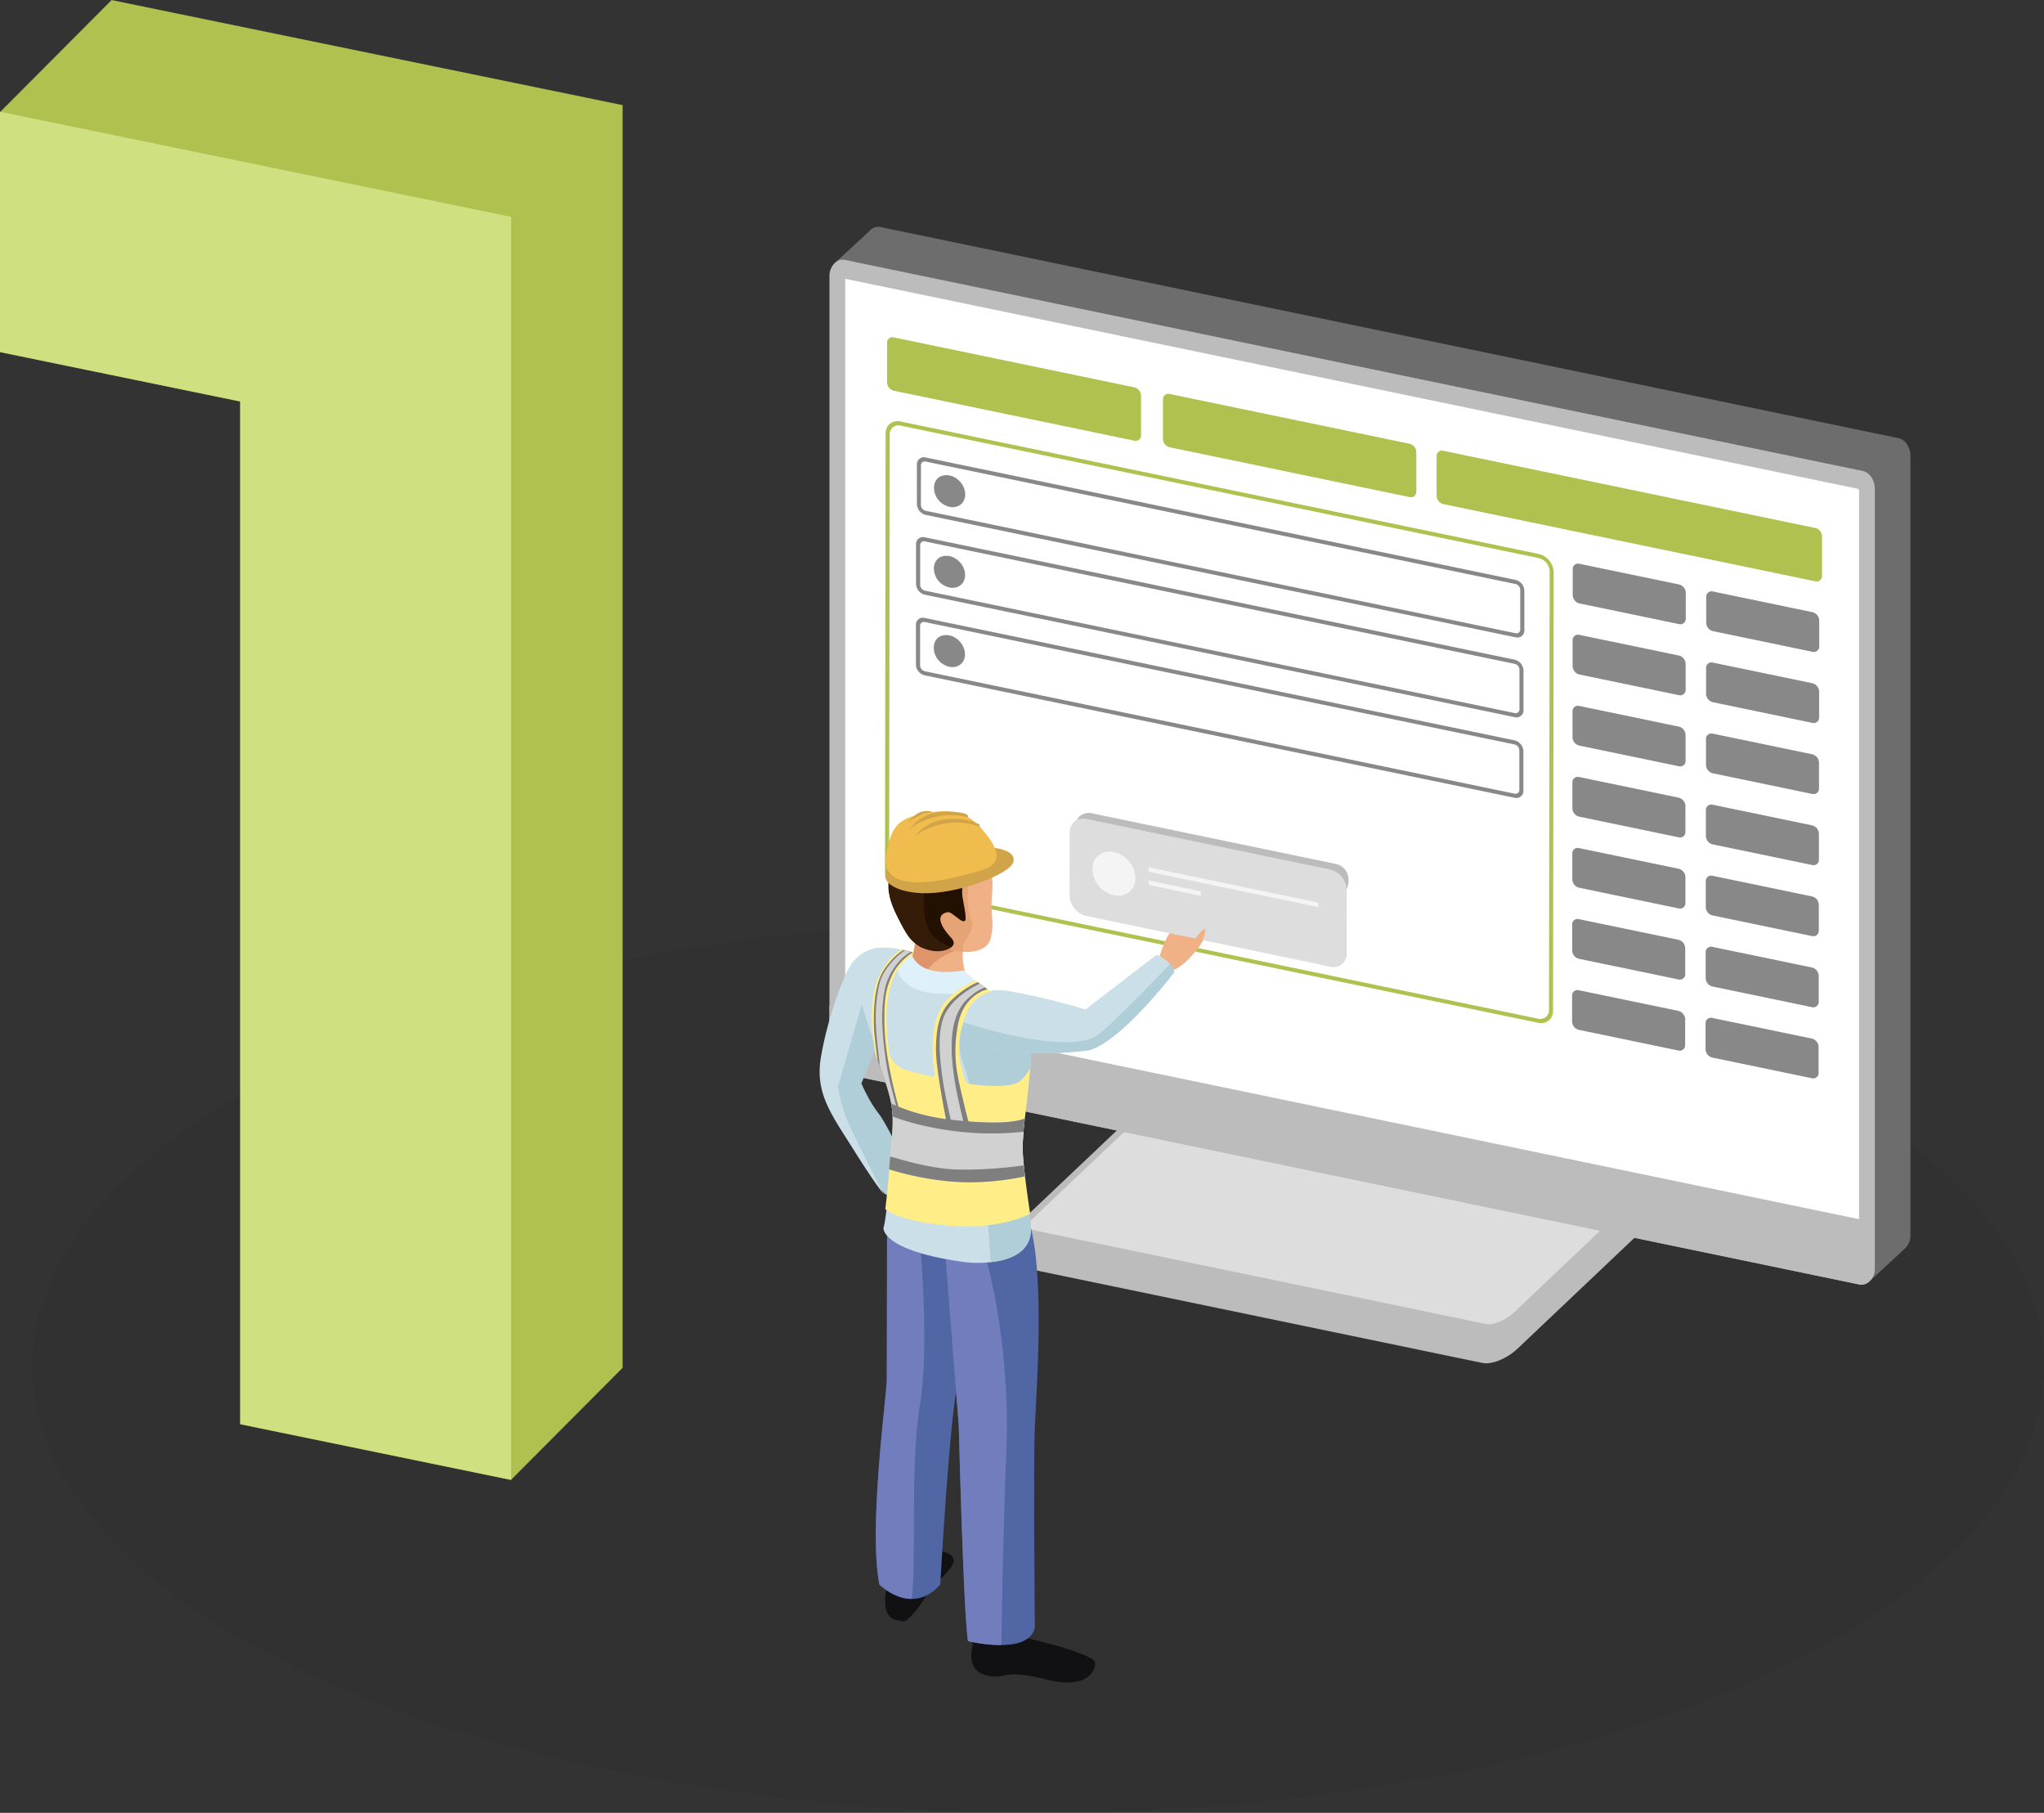 <svg xmlns="http://www.w3.org/2000/svg" width="1466.08" height="1300" viewBox="0 0 1466.08 1300">
  <rect x="0" y="0" width="1466.08" height="1300" fill="#333333" stroke="none"/>
  <defs>
    <style>
      .cls-1 {
        opacity: 0.04;
      }

      .cls-2 {
        fill: #b0c14f;
      }

      .cls-3 {
        fill: #cee080;
      }

      .cls-4 {
        fill: #150035;
      }

      .cls-5 {
        fill: #bcbcbc;
      }

      .cls-6 {
        fill: #ddd;
      }

      .cls-7 {
        fill: #6d6d6d;
      }

      .cls-8 {
        fill: #fff;
      }

      .cls-9 {
        fill: #888;
      }

      .cls-10 {
        fill: #afced8;
      }

      .cls-11 {
        fill: #111114;
      }

      .cls-12 {
        fill: #5066a5;
      }

      .cls-13 {
        fill: #717dbc;
      }

      .cls-14 {
        fill: #cadfe8;
      }

      .cls-15 {
        fill: #efb185;
      }

      .cls-16 {
        fill: #dd9569;
      }

      .cls-17 {
        fill: #e6a376;
      }

      .cls-18 {
        fill: #221101;
      }

      .cls-19 {
        fill: #341c09;
      }

      .cls-20 {
        fill: #def0f9;
      }

      .cls-21 {
        fill: #f4f4f4;
      }

      .cls-22 {
        fill: #fe8;
      }

      .cls-23 {
        fill: #d1d1d1;
      }

      .cls-24 {
        fill: #7f7f7f;
      }

      .cls-25 {
        fill: #d1a44a;
      }

      .cls-26 {
        fill: #efbc4d;
      }
    </style>
  </defs>
  <g id="Calque_2" data-name="Calque 2">
    <g id="Calque_1-2" data-name="Calque 1">
      <ellipse class="cls-1" cx="744.62" cy="980.02" rx="721.46" ry="319.98"/>
      <polygon class="cls-2" points="446.57 75.36 79.95 0 79.95 0.32 79.68 0.27 79.68 0.59 79.42 0.53 79.42 0.85 79.15 0.8 79.15 1.12 78.89 1.07 78.89 1.39 78.62 1.33 78.62 1.65 78.35 1.6 78.35 1.92 78.09 1.87 78.09 2.19 77.82 2.13 77.82 2.45 77.56 2.4 77.56 2.72 77.29 2.67 77.29 2.99 77.03 2.93 77.03 3.25 76.76 3.2 76.76 3.52 76.49 3.47 76.49 3.79 76.23 3.73 76.23 4.05 75.96 4 75.96 4.32 75.7 4.27 75.7 4.59 75.43 4.53 75.43 4.85 75.17 4.8 75.17 5.12 74.9 5.07 74.9 5.39 74.64 5.33 74.64 5.65 74.37 5.6 74.37 5.92 74.1 5.87 74.1 6.19 73.84 6.13 73.84 6.45 73.57 6.4 73.57 6.72 73.31 6.67 73.31 6.99 73.04 6.93 73.04 7.25 72.78 7.2 72.78 7.52 72.51 7.47 72.51 7.79 72.24 7.73 72.24 8.05 71.98 8 71.98 8.32 71.71 8.27 71.71 8.59 71.45 8.53 71.45 8.85 71.18 8.8 71.18 9.12 70.92 9.06 70.92 9.39 70.65 9.33 70.65 9.65 70.39 9.6 70.39 9.92 70.12 9.87 70.12 10.19 69.85 10.13 69.85 10.45 69.59 10.4 69.59 10.72 69.32 10.66 69.32 10.99 69.06 10.93 69.06 11.25 68.79 11.2 68.79 11.52 68.53 11.46 68.53 11.79 68.26 11.73 68.26 12.05 68 12 68 12.32 67.73 12.27 67.73 12.59 67.46 12.53 67.46 12.85 67.2 12.8 67.2 13.12 66.93 13.06 66.93 13.39 66.67 13.33 66.67 13.65 66.4 13.6 66.4 13.92 66.14 13.87 66.14 14.19 65.87 14.13 65.87 14.45 65.6 14.4 65.6 14.72 65.34 14.66 65.34 14.99 65.07 14.93 65.07 15.25 64.81 15.2 64.81 15.52 64.54 15.46 64.54 15.79 64.28 15.73 64.28 16.05 64.01 16 64.01 16.32 63.74 16.26 63.74 16.59 63.48 16.53 63.48 16.85 63.21 16.8 63.21 17.12 62.95 17.06 62.95 17.39 62.68 17.33 62.68 17.65 62.42 17.6 62.42 17.92 62.15 17.86 62.15 18.18 61.89 18.13 61.89 18.45 61.62 18.4 61.62 18.72 61.35 18.66 61.35 18.98 61.09 18.93 61.09 19.25 60.82 19.2 60.82 19.52 60.56 19.46 60.56 19.79 60.29 19.73 60.29 20.05 60.03 20 60.03 20.32 59.76 20.26 59.76 20.59 59.5 20.53 59.5 20.85 59.23 20.8 59.23 21.12 58.96 21.06 58.96 21.39 58.7 21.33 58.7 21.65 58.43 21.6 58.43 21.92 58.17 21.86 58.17 22.18 57.9 22.13 57.9 22.45 57.64 22.4 57.64 22.72 57.37 22.66 57.37 22.98 57.1 22.93 57.1 23.25 56.84 23.2 56.84 23.52 56.57 23.46 56.57 23.79 56.31 23.73 56.31 24.05 56.04 24 56.04 24.32 55.78 24.26 55.78 24.58 55.51 24.53 55.51 24.85 55.25 24.8 55.25 25.12 54.98 25.06 54.98 25.38 54.72 25.33 54.72 25.65 54.45 25.6 54.45 25.92 54.18 25.86 54.18 26.18 53.92 26.13 53.92 26.45 53.65 26.4 53.65 26.72 53.39 26.66 53.39 26.98 53.12 26.93 53.12 27.25 52.85 27.2 52.85 27.52 52.59 27.46 52.59 27.78 52.32 27.73 52.32 28.05 52.06 28 52.06 28.32 51.79 28.26 51.79 28.58 51.53 28.53 51.53 28.85 51.26 28.8 51.26 29.12 51 29.06 51 29.38 50.73 29.33 50.73 29.65 50.47 29.6 50.47 29.92 50.2 29.86 50.2 30.18 49.93 30.13 49.93 30.45 49.67 30.4 49.67 30.72 49.4 30.66 49.4 30.98 49.14 30.93 49.14 31.25 48.87 31.2 48.87 31.52 48.61 31.46 48.61 31.78 48.34 31.73 48.34 32.05 48.07 32 48.07 32.32 47.81 32.26 47.81 32.58 47.54 32.53 47.54 32.85 47.28 32.8 47.28 33.12 47.01 33.06 47.01 33.38 46.75 33.33 46.75 33.65 46.48 33.59 46.48 33.92 46.22 33.86 46.22 34.18 45.95 34.13 45.95 34.45 45.68 34.4 45.68 34.72 45.42 34.66 45.42 34.98 45.15 34.93 45.15 35.25 44.89 35.2 44.89 35.52 44.62 35.46 44.62 35.78 44.36 35.73 44.36 36.05 44.09 35.99 44.09 36.32 43.83 36.26 43.83 36.58 43.56 36.53 43.56 36.85 43.29 36.8 43.29 37.12 43.03 37.06 43.03 37.38 42.76 37.33 42.76 37.65 42.5 37.59 42.5 37.92 42.23 37.86 42.23 38.18 41.97 38.13 41.97 38.45 41.7 38.4 41.7 38.72 41.43 38.66 41.43 38.98 41.17 38.93 41.17 39.25 40.9 39.19 40.9 39.52 40.64 39.46 40.64 39.78 40.37 39.73 40.37 40.05 40.11 39.99 40.11 40.32 39.84 40.26 39.84 40.58 39.58 40.53 39.58 40.85 39.31 40.79 39.31 41.12 39.04 41.06 39.04 41.38 38.78 41.33 38.78 41.65 38.51 41.59 38.51 41.91 38.25 41.86 38.25 42.18 37.98 42.13 37.98 42.45 37.72 42.39 37.72 42.72 37.45 42.66 37.45 42.98 37.19 42.93 37.19 43.25 36.92 43.19 36.92 43.52 36.65 43.46 36.65 43.78 36.39 43.73 36.39 44.05 36.12 43.99 36.12 44.31 35.86 44.26 35.86 44.58 35.59 44.53 35.59 44.85 35.33 44.79 35.33 45.12 35.06 45.06 35.06 45.38 34.79 45.33 34.79 45.65 34.53 45.59 34.53 45.91 34.26 45.86 34.26 46.18 34 46.13 34 46.45 33.73 46.39 33.73 46.72 33.47 46.66 33.47 46.98 33.2 46.93 33.2 47.25 32.94 47.19 32.94 47.52 32.67 47.46 32.67 47.78 32.4 47.73 32.4 48.05 32.14 47.99 32.14 48.31 31.87 48.26 31.87 48.58 31.61 48.53 31.61 48.85 31.34 48.79 31.34 49.11 31.08 49.06 31.08 49.38 30.81 49.33 30.81 49.65 30.55 49.59 30.55 49.91 30.28 49.86 30.28 50.18 30.01 50.13 30.01 50.45 29.75 50.39 29.75 50.71 29.48 50.66 29.48 50.98 29.22 50.93 29.22 51.25 28.95 51.19 28.95 51.51 28.68 51.46 28.68 51.78 28.42 51.73 28.42 52.05 28.15 51.99 28.15 52.31 27.89 52.26 27.89 52.58 27.62 52.53 27.62 52.85 27.36 52.79 27.36 53.11 27.09 53.06 27.09 53.38 26.83 53.33 26.83 53.65 26.56 53.59 26.56 53.91 26.3 53.86 26.3 54.18 26.03 54.13 26.03 54.45 25.76 54.39 25.76 54.71 25.5 54.66 25.5 54.98 25.23 54.93 25.23 55.25 24.97 55.19 24.97 55.51 24.7 55.46 24.7 55.78 24.44 55.73 24.44 56.05 24.17 55.99 24.17 56.31 23.9 56.26 23.9 56.58 23.64 56.52 23.64 56.85 23.37 56.79 23.37 57.11 23.11 57.06 23.11 57.38 22.84 57.33 22.84 57.65 22.58 57.59 22.58 57.91 22.31 57.86 22.31 58.18 22.05 58.13 22.05 58.45 21.78 58.39 21.78 58.71 21.51 58.66 21.51 58.98 21.25 58.92 21.25 59.25 20.98 59.19 20.98 59.51 20.72 59.46 20.72 59.78 20.45 59.73 20.45 60.05 20.19 59.99 20.19 60.31 19.92 60.26 19.92 60.58 19.66 60.52 19.66 60.85 19.39 60.79 19.39 61.11 19.12 61.06 19.12 61.38 18.86 61.33 18.86 61.65 18.59 61.59 18.59 61.91 18.33 61.86 18.33 62.18 18.06 62.12 18.06 62.45 17.8 62.39 17.8 62.71 17.53 62.66 17.53 62.98 17.26 62.92 17.26 63.25 17 63.19 17 63.51 16.73 63.46 16.73 63.78 16.47 63.72 16.47 64.05 16.2 63.99 16.2 64.31 15.94 64.26 15.94 64.58 15.67 64.52 15.67 64.84 15.4 64.79 15.4 65.11 15.14 65.06 15.14 65.38 14.87 65.32 14.87 65.64 14.61 65.59 14.61 65.91 14.34 65.86 14.34 66.18 14.08 66.12 14.08 66.44 13.81 66.39 13.81 66.71 13.55 66.66 13.55 66.98 13.28 66.92 13.28 67.25 13.02 67.19 13.02 67.51 12.75 67.46 12.75 67.78 12.48 67.72 12.48 68.05 12.22 67.99 12.22 68.31 11.95 68.26 11.95 68.58 11.69 68.52 11.69 68.84 11.42 68.79 11.42 69.11 11.15 69.06 11.15 69.38 10.89 69.32 10.89 69.64 10.62 69.59 10.62 69.91 10.36 69.86 10.36 70.18 10.09 70.12 10.09 70.44 9.83 70.39 9.83 70.71 9.56 70.66 9.56 70.98 9.3 70.92 9.3 71.24 9.03 71.19 9.03 71.51 8.77 71.46 8.77 71.78 8.5 71.72 8.5 72.04 8.23 71.99 8.23 72.31 7.97 72.26 7.97 72.58 7.7 72.52 7.7 72.84 7.44 72.79 7.44 73.11 7.17 73.06 7.17 73.38 6.91 73.32 6.91 73.64 6.64 73.59 6.64 73.91 6.38 73.86 6.38 74.18 6.11 74.12 6.11 74.44 5.84 74.39 5.84 74.71 5.58 74.66 5.58 74.98 5.31 74.92 5.31 75.24 5.05 75.19 5.05 75.51 4.78 75.46 4.78 75.78 4.51 75.72 4.51 76.04 4.25 75.99 4.25 76.31 3.98 76.26 3.98 76.58 3.72 76.52 3.72 76.84 3.45 76.79 3.45 77.11 3.19 77.06 3.19 77.38 2.92 77.32 2.92 77.64 2.66 77.59 2.66 77.91 2.39 77.86 2.39 78.18 2.13 78.12 2.13 78.44 1.86 78.39 1.86 78.71 1.59 78.66 1.59 78.98 1.33 78.92 1.33 79.24 1.06 79.19 1.06 79.51 0.8 79.45 0.8 79.78 0.53 79.72 0.53 80.04 0.27 79.99 0.27 80.31 0 80.25 0 252.53 172.28 287.95 172.28 1021.36 366.62 1061.31 366.62 1060.99 366.88 1061.04 366.88 1060.72 367.15 1060.78 367.15 1060.45 367.42 1060.51 367.42 1060.19 367.68 1060.24 367.68 1059.92 367.95 1059.97 367.95 1059.65 368.21 1059.71 368.21 1059.39 368.48 1059.44 368.48 1059.12 368.74 1059.18 368.74 1058.85 369.01 1058.91 369.01 1058.59 369.27 1058.64 369.27 1058.32 369.54 1058.38 369.54 1058.05 369.81 1058.11 369.81 1057.79 370.07 1057.84 370.07 1057.52 370.34 1057.58 370.34 1057.26 370.6 1057.31 370.6 1056.99 370.87 1057.04 370.87 1056.72 371.13 1056.78 371.13 1056.45 371.4 1056.51 371.4 1056.19 371.67 1056.24 371.67 1055.92 371.93 1055.98 371.93 1055.65 372.2 1055.71 372.2 1055.39 372.46 1055.44 372.46 1055.12 372.73 1055.18 372.73 1054.86 372.99 1054.91 372.99 1054.59 373.26 1054.64 373.26 1054.32 373.52 1054.38 373.52 1054.06 373.79 1054.11 373.79 1053.79 374.06 1053.84 374.06 1053.52 374.32 1053.58 374.32 1053.26 374.59 1053.31 374.59 1052.99 374.85 1053.04 374.85 1052.72 375.12 1052.78 375.12 1052.45 375.38 1052.51 375.38 1052.19 375.65 1052.24 375.65 1051.92 375.92 1051.98 375.92 1051.65 376.18 1051.71 376.18 1051.39 376.45 1051.44 376.45 1051.12 376.71 1051.18 376.71 1050.86 376.98 1050.91 376.98 1050.59 377.24 1050.64 377.24 1050.32 377.51 1050.38 377.51 1050.06 377.77 1050.11 377.77 1049.79 378.04 1049.84 378.04 1049.52 378.31 1049.58 378.31 1049.26 378.57 1049.31 378.57 1048.99 378.84 1049.04 378.84 1048.72 379.1 1048.78 379.1 1048.46 379.37 1048.51 379.37 1048.19 379.63 1048.24 379.63 1047.92 379.9 1047.98 379.9 1047.66 380.17 1047.71 380.17 1047.39 380.43 1047.44 380.43 1047.12 380.7 1047.18 380.7 1046.86 380.96 1046.91 380.96 1046.59 381.23 1046.64 381.23 1046.32 381.49 1046.38 381.49 1046.06 381.76 1046.11 381.76 1045.79 382.02 1045.84 382.02 1045.52 382.29 1045.58 382.29 1045.26 382.56 1045.31 382.56 1044.99 382.82 1045.04 382.82 1044.72 383.09 1044.78 383.09 1044.46 383.35 1044.51 383.35 1044.19 383.62 1044.24 383.62 1043.92 383.88 1043.98 383.88 1043.66 384.15 1043.71 384.15 1043.39 384.41 1043.44 384.41 1043.12 384.68 1043.18 384.68 1042.86 384.95 1042.91 384.95 1042.59 385.21 1042.64 385.21 1042.32 385.48 1042.38 385.48 1042.06 385.74 1042.11 385.74 1041.79 386.01 1041.85 386.01 1041.52 386.27 1041.58 386.27 1041.26 386.54 1041.31 386.54 1040.99 386.81 1041.05 386.81 1040.72 387.07 1040.78 387.07 1040.46 387.34 1040.51 387.34 1040.19 387.6 1040.24 387.6 1039.92 387.87 1039.98 387.87 1039.66 388.13 1039.71 388.13 1039.39 388.4 1039.44 388.4 1039.12 388.66 1039.18 388.66 1038.86 388.93 1038.91 388.93 1038.59 389.19 1038.64 389.19 1038.32 389.46 1038.38 389.46 1038.06 389.73 1038.11 389.73 1037.79 389.99 1037.85 389.99 1037.52 390.26 1037.58 390.26 1037.26 390.52 1037.31 390.52 1036.99 390.79 1037.05 390.79 1036.72 391.06 1036.78 391.06 1036.46 391.32 1036.51 391.32 1036.19 391.59 1036.24 391.59 1035.92 391.85 1035.98 391.85 1035.66 392.12 1035.71 392.12 1035.39 392.38 1035.45 392.38 1035.12 392.65 1035.18 392.65 1034.86 392.91 1034.91 392.91 1034.59 393.18 1034.65 393.18 1034.32 393.44 1034.38 393.44 1034.06 393.71 1034.11 393.71 1033.79 393.98 1033.85 393.98 1033.53 394.24 1033.58 394.24 1033.26 394.51 1033.31 394.51 1032.99 394.77 1033.05 394.77 1032.72 395.04 1032.78 395.04 1032.46 395.3 1032.51 395.3 1032.19 395.57 1032.25 395.57 1031.92 395.83 1031.98 395.83 1031.66 396.1 1031.71 396.1 1031.39 396.37 1031.45 396.37 1031.13 396.63 1031.18 396.63 1030.86 396.9 1030.91 396.9 1030.59 397.16 1030.65 397.16 1030.33 397.43 1030.38 397.43 1030.06 397.69 1030.11 397.69 1029.79 397.96 1029.85 397.96 1029.53 398.23 1029.58 398.23 1029.26 398.49 1029.31 398.49 1028.99 398.76 1029.05 398.76 1028.72 399.02 1028.78 399.02 1028.46 399.29 1028.51 399.29 1028.19 399.55 1028.25 399.55 1027.92 399.82 1027.98 399.82 1027.66 400.08 1027.71 400.08 1027.39 400.35 1027.45 400.35 1027.13 400.62 1027.18 400.62 1026.86 400.88 1026.91 400.88 1026.59 401.15 1026.65 401.15 1026.33 401.41 1026.38 401.41 1026.06 401.68 1026.11 401.68 1025.79 401.94 1025.85 401.94 1025.53 402.21 1025.58 402.21 1025.26 402.48 1025.31 402.48 1024.99 402.74 1025.05 402.74 1024.73 403.01 1024.78 403.01 1024.46 403.27 1024.51 403.27 1024.19 403.54 1024.25 403.54 1023.93 403.8 1023.98 403.8 1023.66 404.07 1023.71 404.07 1023.39 404.33 1023.45 404.33 1023.13 404.6 1023.18 404.6 1022.86 404.87 1022.91 404.87 1022.59 405.13 1022.65 405.13 1022.33 405.4 1022.38 405.4 1022.06 405.66 1022.11 405.66 1021.79 405.93 1021.85 405.93 1021.53 406.19 1021.58 406.19 1021.26 406.46 1021.31 406.46 1020.99 406.73 1021.05 406.73 1020.73 406.99 1020.78 406.99 1020.46 407.26 1020.51 407.26 1020.19 407.52 1020.25 407.52 1019.93 407.79 1019.98 407.79 1019.66 408.05 1019.71 408.05 1019.39 408.32 1019.45 408.32 1019.13 408.58 1019.18 408.58 1018.86 408.85 1018.91 408.85 1018.59 409.12 1018.65 409.12 1018.33 409.38 1018.38 409.38 1018.06 409.65 1018.12 409.65 1017.79 409.91 1017.85 409.91 1017.53 410.18 1017.58 410.18 1017.26 410.44 1017.32 410.44 1016.99 410.71 1017.05 410.71 1016.73 410.98 1016.78 410.98 1016.46 411.24 1016.51 411.24 1016.19 411.51 1016.25 411.51 1015.93 411.77 1015.98 411.77 1015.66 412.04 1015.72 412.04 1015.39 412.3 1015.45 412.3 1015.13 412.57 1015.18 412.57 1014.86 412.83 1014.91 412.83 1014.59 413.1 1014.65 413.1 1014.33 413.37 1014.38 413.37 1014.06 413.63 1014.12 413.63 1013.79 413.9 1013.85 413.9 1013.53 414.16 1013.58 414.16 1013.26 414.43 1013.32 414.43 1012.99 414.69 1013.05 414.69 1012.73 414.96 1012.78 414.96 1012.46 415.23 1012.51 415.23 1012.19 415.49 1012.25 415.49 1011.93 415.76 1011.98 415.76 1011.66 416.02 1011.72 416.02 1011.39 416.29 1011.45 416.29 1011.13 416.55 1011.18 416.55 1010.86 416.82 1010.92 416.82 1010.6 417.08 1010.65 417.08 1010.33 417.35 1010.38 417.35 1010.06 417.62 1010.12 417.62 1009.79 417.88 1009.85 417.88 1009.53 418.15 1009.58 418.15 1009.26 418.41 1009.32 418.41 1009 418.68 1009.05 418.68 1008.73 418.94 1008.78 418.94 1008.46 419.21 1008.52 419.21 1008.2 419.47 1008.25 419.47 1007.93 419.74 1007.98 419.74 1007.66 420 1007.72 420 1007.39 420.27 1007.45 420.27 1007.13 420.54 1007.18 420.54 1006.86 420.8 1006.92 420.8 1006.6 421.07 1006.65 421.07 1006.33 421.33 1006.38 421.33 1006.06 421.6 1006.12 421.6 1005.79 421.87 1005.85 421.87 1005.53 422.13 1005.58 422.13 1005.26 422.4 1005.32 422.4 1005 422.66 1005.05 422.66 1004.73 422.93 1004.78 422.93 1004.46 423.19 1004.52 423.19 1004.2 423.46 1004.25 423.46 1003.93 423.72 1003.98 423.72 1003.66 423.99 1003.72 423.99 1003.4 424.25 1003.45 424.25 1003.13 424.52 1003.18 424.52 1002.86 424.79 1002.92 424.79 1002.6 425.05 1002.65 425.05 1002.33 425.32 1002.38 425.32 1002.06 425.58 1002.12 425.58 1001.8 425.85 1001.85 425.85 1001.53 426.11 1001.58 426.11 1001.26 426.38 1001.32 426.38 1001 426.65 1001.05 426.65 1000.73 426.91 1000.78 426.91 1000.46 427.18 1000.52 427.18 1000.2 427.44 1000.25 427.44 999.93 427.71 999.98 427.71 999.66 427.97 999.72 427.97 999.4 428.24 999.45 428.24 999.13 428.5 999.18 428.5 998.86 428.77 998.92 428.77 998.6 429.04 998.65 429.04 998.33 429.3 998.38 429.3 998.06 429.57 998.12 429.57 997.8 429.83 997.85 429.83 997.53 430.1 997.58 430.1 997.26 430.36 997.32 430.36 997 430.63 997.05 430.63 996.73 430.89 996.78 430.89 996.46 431.16 996.52 431.16 996.2 431.43 996.25 431.43 995.93 431.69 995.98 431.69 995.66 431.96 995.72 431.96 995.4 432.22 995.45 432.22 995.13 432.49 995.18 432.49 994.86 432.75 994.92 432.75 994.6 433.02 994.65 433.02 994.33 433.29 994.38 433.29 994.06 433.55 994.12 433.55 993.8 433.82 993.85 433.82 993.53 434.08 993.59 434.08 993.26 434.35 993.32 434.35 993 434.61 993.05 434.61 992.73 434.88 992.78 434.88 992.46 435.14 992.52 435.14 992.2 435.41 992.25 435.41 991.93 435.68 991.99 435.68 991.66 435.94 991.72 435.94 991.4 436.21 991.45 436.21 991.13 436.47 991.18 436.47 990.86 436.74 990.92 436.74 990.6 437 990.65 437 990.33 437.27 990.38 437.27 990.06 437.54 990.12 437.54 989.8 437.8 989.85 437.8 989.53 438.07 989.59 438.07 989.26 438.33 989.32 438.33 989 438.6 989.05 438.6 988.73 438.86 988.79 438.86 988.46 439.13 988.52 439.13 988.2 439.39 988.25 439.39 987.93 439.66 987.99 439.66 987.66 439.93 987.72 439.93 987.4 440.19 987.45 440.19 987.13 440.46 987.19 440.46 986.87 440.72 986.92 440.72 986.6 440.99 986.65 440.99 986.33 441.25 986.39 441.25 986.07 441.52 986.12 441.52 985.8 441.79 985.85 441.79 985.53 442.05 985.59 442.05 985.26 442.32 985.32 442.32 985 442.58 985.05 442.58 984.73 442.85 984.79 442.85 984.47 443.11 984.52 443.11 984.2 443.38 984.25 443.38 983.93 443.64 983.99 443.64 983.66 443.91 983.72 443.91 983.4 444.18 983.45 444.18 983.13 444.44 983.19 444.44 982.87 444.71 982.92 444.71 982.6 444.97 982.65 444.97 982.33 445.24 982.39 445.24 982.07 445.5 982.12 445.5 981.8 445.77 981.85 445.77 981.53 446.04 981.59 446.04 981.26 446.3 981.32 446.3 981 446.57 981.05 446.57 75.36"/>
      <path class="cls-3" d="M0,80.14,366.62,155.5v905.69l-194.34-40V287.83L0,252.42Z"/>
      <g>
        <g>
          <g>
            <path class="cls-4" d="M737.8,878.7l28.29-9.88a4.07,4.07,0,0,0,1.42-.89l108.3-102.6c6.64-6.29,16.69-10.43,22.44-9.24L1143.91,807a1.57,1.57,0,0,0,.49,0L1226,804.3a1.74,1.74,0,0,1,1.86,1.9l0,20.5c.7,2.62-1.11,6.52-5.33,10.51L1087.1,965.45c-6.64,6.29-16.69,10.42-22.44,9.23L738.83,907.12c-2.63-.55-3.84-2.14-3.82-4.28V882.45A4.34,4.34,0,0,1,737.8,878.7Z"/>
            <path class="cls-5" d="M1063.36,977.4,737.54,909.85c-3.34-.7-5.15-2.85-5.12-6.05V883.41A7.51,7.51,0,0,1,734,879a7.15,7.15,0,0,1,3.83-2.94l28.36-9.92,108.3-102.6c7.48-7.09,18.47-11.55,25-10.2l245.68,50.94,81.54-2.77a3.4,3.4,0,0,1,3.63,3.7v20.22c.8,3.77-1.65,8.8-6.63,13.51L1088.4,967.21a42.29,42.29,0,0,1-14,8.7C1070.32,977.43,1066.37,978,1063.36,977.4Z"/>
          </g>
          <g>
            <path class="cls-6" d="M738.83,884.66l325.83,67.57c5.75,1.19,15.8-3,22.44-9.24l135.36-128.24c6.65-6.29,7.37-12.36,1.62-13.55L898.25,733.64c-5.75-1.19-15.8,2.94-22.44,9.23L740.44,871.11C733.8,877.4,733.08,883.47,738.83,884.66Z"/>
            <path class="cls-5" d="M1063.36,955,737.54,887.39c-3.34-.69-5.18-2.81-5.18-6,0-3.59,2.47-8,6.79-12.09L874.51,741.11c7.47-7.07,18.47-11.56,25-10.2l325.82,67.57c3.34.69,5.18,2.81,5.18,5.95,0,3.59-2.48,8-6.79,12.09L1088.4,944.75a42.4,42.4,0,0,1-14,8.7C1070.32,955,1066.37,955.57,1063.36,955ZM877.1,744.63,741.74,872.88c-2.63,2.48-4.2,5-4.2,6.63s1.41,2.18,2.59,2.43L1066,949.5c5,1,14-2.76,19.85-8.27L1221.17,813c2.63-2.49,4.2-5,4.2-6.64s-1.41-2.18-2.59-2.43L897,736.36c-2.21-.46-5.23,0-8.42,1.23A34.91,34.91,0,0,0,877.1,744.63Z"/>
          </g>
        </g>
        <g>
          <path class="cls-7" d="M600.71,190.75c-.26-.25-.15-.79.23-1.14l24.16-22.36a5.18,5.18,0,0,1,5.08-1.79L1360.52,316.9c4,.82,7.14,5.75,7.14,11V886.76a9.44,9.44,0,0,1-2.09,6.29L1340.1,916.6l-25.36-21.18,10-8-694.53-144c-3.94-.82-7.14-5.74-7.14-11V212.77Z"/>
          <path class="cls-7" d="M1310.54,896l8.44-6.81L628.89,746.08c-4.73-1-8.44-6.59-8.44-12.77V214.59l-21.82-21.52a2.64,2.64,0,0,1-.58-2.46,5.32,5.32,0,0,1,1.63-2.8l23.83-22a8.29,8.29,0,0,1,8-3l730.34,151.44c4.73,1,8.44,6.59,8.44,12.76V885.79a13.21,13.21,0,0,1-3.43,9.06l-27.35,25.29ZM626.36,169.05l-22.3,20.64L625.63,211V731.39c0,4.35,2.68,8.58,5.85,9.24l699,144.94-11.52,9.3,21.79,18.19,23.29-21.5a6.06,6.06,0,0,0,1.06-3.85V328.86c0-4.35-2.67-8.57-5.84-9.23L628.89,168.19a2.42,2.42,0,0,0-1.42.07A2.8,2.8,0,0,0,626.36,169.05Z"/>
        </g>
        <g>
          <g>
            <path class="cls-5" d="M604.66,767,1335,918.41c3.94.81,7.14-2.79,7.14-8V351.52c0-5.26-3.2-10.18-7.14-11L604.66,189.08c-3.95-.82-7.14,2.78-7.14,8V756C597.52,761.22,600.71,766.15,604.66,767Z"/>
            <path class="cls-5" d="M1333.7,921.13,603.36,769.69c-4.73-1-8.43-6.59-8.43-12.77V198.07a12.93,12.93,0,0,1,3.76-9.41,8,8,0,0,1,7.26-2.31l730.34,151.44c4.73,1,8.44,6.59,8.44,12.77V909.41a12.92,12.92,0,0,1-3.76,9.41,9.41,9.41,0,0,1-3.13,2A7.49,7.49,0,0,1,1333.7,921.13ZM601.28,192.19a5.72,5.72,0,0,0-1.17,4V755c0,4.34,2.68,8.57,5.84,9.23l730.34,151.44a2.36,2.36,0,0,0,2.08-.39,5.71,5.71,0,0,0,1.17-4V352.48c0-4.35-2.67-8.58-5.84-9.24L603.36,191.8a3,3,0,0,0-1.54.06A1.61,1.61,0,0,0,601.28,192.19Z"/>
          </g>
          <g>
            <path class="cls-8" d="M605.08,756.05l728.21,151c1.16.24,2.1-.82,2.1-2.36V351a3.23,3.23,0,0,0-2.1-3.23l-728.21-151c-1.16-.25-2.1.81-2.1,2.36V752.82A3.24,3.24,0,0,0,605.08,756.05Z"/>
            <path class="cls-5" d="M1332.64,909.87l-728.22-151h0c-2-.42-3.39-2.52-3.39-5V200.14a6.48,6.48,0,0,1,2-4.69,4.5,4.5,0,0,1,4-1.36l728.22,151c2,.41,3.4,2.51,3.4,5V903.82a6.52,6.52,0,0,1-2,4.69,5.66,5.66,0,0,1-1.84,1.17A3.91,3.91,0,0,1,1332.64,909.87ZM606.22,752a1.73,1.73,0,0,0,.79,1.47l726.43,150.63V352a1.72,1.72,0,0,0-.8-1.47L606.22,199.91Z"/>
          </g>
          <g>
            <path class="cls-5" d="M597.52,756.63v-32l744.62,154.4v32c0,4.89-3.44,8.14-7.67,7.27L605.19,767.08C601,766.2,597.52,761.52,597.52,756.63Z"/>
            <path class="cls-5" d="M1333.17,921,603.89,769.8c-5-1-9-6.41-9-12.21V721.13l748.51,155.21,1.3.27v33.46a11.73,11.73,0,0,1-3.54,8.52,9.48,9.48,0,0,1-3.28,2.06A8.6,8.6,0,0,1,1333.17,921ZM600.11,728.19v27.48c0,4,2.92,8,6.37,8.68l729.28,151.22a3.18,3.18,0,0,0,2.83-.51,4.33,4.33,0,0,0,1-3.07V881.52Z"/>
          </g>
        </g>
      </g>
      <path class="cls-2" d="M1103.17,733.43l-457.69-95a13.92,13.92,0,0,1-10.72-13l.46-314.62c0-5.94,4.84-9.78,10.76-8.55l457.69,95a13.91,13.91,0,0,1,10.72,13l-.46,314.62C1113.92,730.83,1109.09,734.66,1103.17,733.43ZM646,305.21c-4.3-.89-7.81,1.9-7.82,6.22l-.46,314.62a10.13,10.13,0,0,0,7.79,9.46l457.7,95c4.3.89,7.81-1.89,7.82-6.21l.46-314.63a10.11,10.11,0,0,0-7.79-9.45Z"/>
      <path class="cls-2" d="M813.55,316,641.13,280.19a6.33,6.33,0,0,1-4.88-5.92l0-28.42a3.87,3.87,0,0,1,4.89-3.89l172.42,35.79a6.32,6.32,0,0,1,4.88,5.91l0,28.42A3.88,3.88,0,0,1,813.55,316Z"/>
      <path class="cls-2" d="M1010.89,356.43,839,320.75a6.32,6.32,0,0,1-4.87-5.91l0-28.43a3.86,3.86,0,0,1,4.89-3.88L1011,318.21a6.32,6.32,0,0,1,4.87,5.91l0,28.43A3.86,3.86,0,0,1,1010.89,356.43Z"/>
      <path class="cls-2" d="M1302,416.85,1035.31,361.5a6.33,6.33,0,0,1-4.88-5.91l0-28.43a3.86,3.86,0,0,1,4.89-3.88l266.69,55.34a6.33,6.33,0,0,1,4.88,5.92l0,28.42A3.88,3.88,0,0,1,1302,416.85Z"/>
      <path class="cls-9" d="M1204.24,447.54l-71.31-14.8a6.32,6.32,0,0,1-4.88-5.91l0-18.63a3.86,3.86,0,0,1,4.89-3.88l71.31,14.8a6.32,6.32,0,0,1,4.88,5.91l0,18.62A3.86,3.86,0,0,1,1204.24,447.54Z"/>
      <path class="cls-9" d="M1300,467.41l-71.32-14.8a6.33,6.33,0,0,1-4.88-5.92l0-18.62a3.87,3.87,0,0,1,4.89-3.89L1300,439a6.32,6.32,0,0,1,4.87,5.92l0,18.62A3.87,3.87,0,0,1,1300,467.41Z"/>
      <path class="cls-9" d="M1204.16,498.5l-71.31-14.8a6.32,6.32,0,0,1-4.88-5.91l0-18.62a3.86,3.86,0,0,1,4.89-3.89l71.32,14.8a6.32,6.32,0,0,1,4.87,5.92l0,18.62A3.87,3.87,0,0,1,1204.16,498.5Z"/>
      <path class="cls-9" d="M1299.9,518.37l-71.31-14.8a6.32,6.32,0,0,1-4.88-5.91l0-18.62a3.86,3.86,0,0,1,4.89-3.89l71.31,14.8a6.33,6.33,0,0,1,4.88,5.91l0,18.62A3.86,3.86,0,0,1,1299.9,518.37Z"/>
      <path class="cls-9" d="M1204.09,549.47l-71.32-14.8a6.32,6.32,0,0,1-4.87-5.91l0-18.63a3.86,3.86,0,0,1,4.89-3.88l71.31,14.8A6.32,6.32,0,0,1,1209,527l0,18.62A3.86,3.86,0,0,1,1204.09,549.47Z"/>
      <path class="cls-9" d="M1299.82,569.34l-71.31-14.8a6.33,6.33,0,0,1-4.88-5.92l0-18.62a3.87,3.87,0,0,1,4.89-3.89l71.32,14.8a6.32,6.32,0,0,1,4.87,5.92l0,18.62A3.88,3.88,0,0,1,1299.82,569.34Z"/>
      <path class="cls-9" d="M1204,600.43l-71.31-14.8a6.32,6.32,0,0,1-4.88-5.91l0-18.62a3.86,3.86,0,0,1,4.89-3.89l71.31,14.8a6.32,6.32,0,0,1,4.88,5.92l0,18.62A3.86,3.86,0,0,1,1204,600.43Z"/>
      <path class="cls-9" d="M1299.75,620.3l-71.31-14.8a6.32,6.32,0,0,1-4.88-5.91l0-18.62a3.86,3.86,0,0,1,4.89-3.89l71.31,14.8a6.33,6.33,0,0,1,4.88,5.91l0,18.63A3.86,3.86,0,0,1,1299.75,620.3Z"/>
      <path class="cls-9" d="M1203.94,651.4l-71.32-14.8a6.32,6.32,0,0,1-4.87-5.91l0-18.63a3.87,3.87,0,0,1,4.9-3.88L1204,623a6.32,6.32,0,0,1,4.88,5.91l0,18.62A3.87,3.87,0,0,1,1203.94,651.4Z"/>
      <path class="cls-9" d="M1299.67,671.27l-71.31-14.8a6.33,6.33,0,0,1-4.88-5.92l0-18.62a3.87,3.87,0,0,1,4.89-3.89l71.32,14.8a6.32,6.32,0,0,1,4.87,5.92l0,18.62A3.88,3.88,0,0,1,1299.67,671.27Z"/>
      <path class="cls-9" d="M1203.86,702.36l-71.31-14.79a6.33,6.33,0,0,1-4.88-5.92l0-18.62a3.86,3.86,0,0,1,4.89-3.89l71.31,14.8a6.32,6.32,0,0,1,4.88,5.92l0,18.62A3.86,3.86,0,0,1,1203.86,702.36Z"/>
      <path class="cls-9" d="M1299.6,722.23l-71.32-14.8a6.31,6.31,0,0,1-4.87-5.91l0-18.62a3.88,3.88,0,0,1,4.9-3.89l71.31,14.8a6.33,6.33,0,0,1,4.88,5.91l0,18.63A3.86,3.86,0,0,1,1299.6,722.23Z"/>
      <path class="cls-9" d="M1203.79,753.33l-71.32-14.8a6.32,6.32,0,0,1-4.87-5.91l0-18.63a3.87,3.87,0,0,1,4.89-3.88l71.32,14.8a6.32,6.32,0,0,1,4.88,5.91l0,18.62A3.87,3.87,0,0,1,1203.79,753.33Z"/>
      <path class="cls-9" d="M1299.52,773.2l-71.31-14.8a6.33,6.33,0,0,1-4.88-5.92l0-18.62a3.86,3.86,0,0,1,4.89-3.88l71.31,14.79a6.32,6.32,0,0,1,4.88,5.92l0,18.62A3.86,3.86,0,0,1,1299.52,773.2Z"/>
      <path class="cls-9" d="M1087,457,664,369.24a8.24,8.24,0,0,1-6.34-7.69l0-28.42a5,5,0,0,1,6.36-5.05l423,87.78a8.24,8.24,0,0,1,6.34,7.69l0,28.42A5,5,0,0,1,1087,457ZM664,331a2.71,2.71,0,0,0-3.42,2.72l-.05,28.42A4.44,4.44,0,0,0,664,366.3l423,87.78a2.7,2.7,0,0,0,3.42-2.72l0-28.42a4.44,4.44,0,0,0-3.41-4.14Z"/>
      <path class="cls-9" d="M1086.39,514.26l-423-87.78a8.25,8.25,0,0,1-6.34-7.69l0-28.43a5,5,0,0,1,6.36-5.05l423,87.78a8.25,8.25,0,0,1,6.34,7.69l0,28.43A5,5,0,0,1,1086.39,514.26Zm-422.94-126A2.72,2.72,0,0,0,660,391l0,28.43a4.45,4.45,0,0,0,3.42,4.14l423,87.78a2.72,2.72,0,0,0,3.43-2.72l0-28.43a4.45,4.45,0,0,0-3.42-4.14Z"/>
      <path class="cls-9" d="M1086.3,572.08l-423-87.78a8.21,8.21,0,0,1-6.34-7.69l0-28.42a5,5,0,0,1,6.36-5.05l423,87.78a8.24,8.24,0,0,1,6.34,7.69l0,28.42A5,5,0,0,1,1086.3,572.08Zm-422.94-126a2.71,2.71,0,0,0-3.42,2.72l0,28.42a4.42,4.42,0,0,0,3.41,4.14l423,87.78a2.7,2.7,0,0,0,3.42-2.72l0-28.42a4.43,4.43,0,0,0-3.41-4.14Z"/>
      <path class="cls-9" d="M692.32,354.54c0,6.22-5,10.23-11.25,8.94-14.9-3.69-14.86-25,0-22.54C687.31,342.22,692.33,348.31,692.32,354.54Z"/>
      <path class="cls-10" d="M630.14,679.66a29.26,29.26,0,0,0-17.41,9.21c-7.17,8.19-19.45,44-23.55,69.63s8.19,41,23.55,65.53,21.5,31.74,21.5,31.74a11,11,0,0,0,13.31,0c7.17-5.12,6.15-12.29,6.15-12.29s-16.38-35.84-23.55-45.05-12.29-21.5-12.29-21.5L633.21,739Z"/>
      <path class="cls-9" d="M692.24,412.36c0,6.23-5,10.23-11.25,8.94-14.9-3.68-14.87-25,0-22.54C687.23,400.05,692.25,406.14,692.24,412.36Z"/>
      <path class="cls-9" d="M692.16,469.21c0,6.23-5,10.23-11.26,8.94-14.9-3.69-14.86-25,0-22.54C687.14,456.9,692.16,463,692.16,469.21Z"/>
      <g>
        <path class="cls-11" d="M674.24,1112.13s12.37,1.83,9.38,9-17.26,18-19.09,22.48-13.5,20.57-17.23,19.08-13.5.75-12.37-17.59S657.76,1111.37,674.24,1112.13Z"/>
        <path class="cls-11" d="M697.83,1179.53s-6,17.62,9,21.72,10.48-5.24,43.07,3,36.31-8.59,35.56-12.34-22.48-10.49-29.58-12.35-20.59-5.25-20.59-5.25H696.66Z"/>
        <path class="cls-12" d="M636.29,870.46s-.21,106.32-.21,118.28-13.37,106.35-5.33,147.54c0,0,23.18,23.24,43.66,0,0,0,6.57-118.11,12.52-144.77s3.91-108.17,3.91-108.17Z"/>
        <path class="cls-12" d="M677,885.56s5.26,68.66,10.71,136.73c0,0,3.4,135.12,6.63,154.58,0,0,43.56,10.8,47.91-9.73,0,0-1.07-118.9,0-143.73s7-102.76-2.77-142.75S677,885.56,677,885.56Z"/>
        <path class="cls-13" d="M694.3,1176.87c-3.23-19.46-6.63-154.58-6.63-154.58-3.65-45.82-7.82-99.51-9.8-124.73l29.57,5.72s17.34,59.46,14.4,135.82c-2.29,59.11-3.26,117.29-3.57,140.58A109.36,109.36,0,0,1,694.3,1176.87Z"/>
        <path class="cls-13" d="M630.75,1136.28c-8-41.19,5.33-135.56,5.33-147.54,0-11.4.17-108.33.19-117.5l23.41,18s7.41,76,0,119.3c-6.78,39.4-2.42,116.09-5.72,138.07C641,1146.6,630.75,1136.28,630.75,1136.28Z"/>
        <path class="cls-14" d="M630.14,679.66s-22.85,9-10.09,47.17S641.74,789.74,641,804s-4.33,66.92-7.33,76.65c0,0-1.71,16.37,59.35,24.59,0,0,55.06,6.43,45.33-32.51s-2.23-81.44-.75-96.41,10.53-45-27-65.18S654.09,678.15,630.14,679.66Z"/>
        <g>
          <path class="cls-15" d="M656.36,658.53s2.37,20-4.46,32.45c-6.24,11.31,40.79,21.66,41.9,11.17.12-1.1-8.91-18.31,2.43-38.69C702.18,652.82,656.36,658.53,656.36,658.53Z"/>
          <path class="cls-16" d="M652.12,691.66c5.11-9.29,5.11-22.69,4.74-29l34.33,17a.21.21,0,0,1,0,.08c-1.24.3-24.44,6.19-29.46,22.86C654.67,699.79,649.88,695.79,652.12,691.66Z"/>
          <path class="cls-15" d="M705.87,605.52s7.32,18.11,5.84,33.72c-1.57,16.78,1,20.19-.11,27.66-.45,3.19-.69,8-3.81,11-5.18,5-15.85,6.86-30.36,1.56C659.93,673,641.49,649,649,627.34S679.53,587.88,705.87,605.52Z"/>
          <path class="cls-17" d="M649.76,650.74c7.06-19.49,24.44-42.85,24.28-44.07-.08-.76,5.7-4.41,12.28-8.26,6.14.38,12.73,2.55,19.55,7.11a92.75,92.75,0,0,1,3.64,11.65c-4.18,4.69-12.66,10-13.94,14-3,9.33-1.33,23.48,1.45,29.69s-8.46,15.41-6.08,20.92a1.31,1.31,0,0,1,0,.78,51,51,0,0,1-13.55-3C666.26,675.35,654.7,664,649.76,650.74Z"/>
          <path class="cls-18" d="M713.06,608.89s.53,4.71-14.78,12.22c-9.21,4.51-8.36,19.33-7.94,22.06s3.15,15.25,2,16.87c-2.15,3.08-9.33-6.57-12.74-5.9-8.72,1.71-5.3,9.81,2.59,18.33,8.42,9-13.73,12.75-24,5.29-5.46-4-7.44-6.35-14.58-20.56-10.4-20.72-8.93-34.81,15.58-48.08S697.86,614.88,713.06,608.89Z"/>
          <path class="cls-19" d="M658.24,677.76c-5.46-4-7.44-6.35-14.58-20.56-10.4-20.72-10.11-35.45,14.39-48.72s38.62,5.76,53.82-.23c0,0-.38-2-1,1.63-7.76,1.26-29-.12-34.47,9-6.74,11.22-14.23,7.61-13.64,21.57.52,13.47-3,31.09,19.66,38.7C674,685.22,662.21,680.66,658.24,677.76Z"/>
        </g>
        <path class="cls-20" d="M691.16,695.93l15.31,12.9s-47.67,13.64-61.64-9.72c-2-3.32.42-14.38,8.73-16.45C653.56,682.66,655.18,701.67,691.16,695.93Z"/>
        <path class="cls-10" d="M738.33,872.68c-9.74-38.95-2.23-81.44-.75-96.41s10.25-44.34-25.91-64.56c-12.58,7.65-30.82,24.12-20.48,51.94,12.79,34.45,17,109.13,19.49,141.44C725.82,903.38,744.31,896.6,738.33,872.68Z"/>
        <g>
          <path class="cls-14" d="M692.61,725.31s4-19.25,31.51-14.52a495,495,0,0,1,54.42,13.09l50.94-39.1s11.62,4,12.79,12.31c0,0-37.95,50.2-61.63,56.15C780.64,753.24,678,766.86,692.61,725.31Z"/>
          <path class="cls-15" d="M831.77,685.74s4-13.7,8.51-18.19,8.7-6.31,10.4-6.7-2.61,5.69-4,7.62,5.37-.47,10.89-.39c14.91.21,10.35-5,10.31-3.75s-10.6,24.2-25.92,31.21C841.94,695.54,840,690.06,831.77,685.74Z"/>
          <path class="cls-10" d="M780.64,753.24c23.68-6,61.63-56.15,61.63-56.15a11.12,11.12,0,0,0-3-5.94c-8.77,9.35-34.58,36.41-50.85,50.29-19.82,16.87-97-7.82-97.21-8.48C691.36,765.1,780.64,753.24,780.64,753.24Z"/>
        </g>
      </g>
      <path class="cls-5" d="M957.94,619.5,783.31,583.26a9.88,9.88,0,0,0-9.24,2.45v0h0v0h0v0h0v0h0v0h0v0h0v0h0v0h0v0h0v0h0v0h0v0h0v0h0v0h0v0h0v0h0v0h0v0h0v0h0v0h0v0h0v0h0v0h0v0h0v0h0v0h0v0h0v0h0v0h0v0h0v0h0v0h0v0h0v0h0v0h0v0h0v0h0v0h0v0h0v0h0v0h0v0h0v0h0v0h0v0h0v0h0v0h0v0h0v0h0v0h0v0h0v0h0v0h0v0h0v0h0v0h0v0h0v0h0v0h0v0h0v0h0v0h0v0h0v0h0v0h0v0h0v0h0v0h0v0h0v0h0v0h0v0h0v0h0v0h0v0h0v0h0v0h0v0h0v0h0v0h0v0h0v0h0v0h0v0h0v0h0v0h0v0h0v0h0v0h0v0h0v0h0v0h0v0h0v0h0v0h0v0h0v0h0v0h0v0h0a9.86,9.86,0,0,0-2.75,7.08l-.07,45.6c0,6.63,5.34,13.11,12,14.48L953.84,693.1a9.91,9.91,0,0,0,9.24-2.45v0h0v0h0v0h0v0h0l0,0h0l0,0h0l0,0h0l0,0h0l0,0h0l0,0h0l0,0h0l0,0h0l0,0h0l0,0h0l0,0h0l0,0h0l0,0h0l0,0h0l0,0h0l0,0h0l0,0h0v0h0v0h0v0h0v0h0v0h0v0h0v0h0v0h0v0h0v0h0v0h0v0h0v0h0v0h0v0h0v0h0v0h0v0h0l0,0h0l0,0h0l0,0h0l0,0h0l0,0h0l0,0h0l0,0h0l0,0h0l0,0h0l0,0h0l0,0h0l0,0h0l0,0h0l0,0h0l0,0h0l0,0h0l0,0h0l0,0h0v0h0v0h0v0h0v0h0v0h0v0h0v0h0v0h0v0h0v0h0v0h0v0h0v0h0v0h0v0h0v0h0v0h0v0h0l0,0h0l0,0h0l0,0h0l0,0h0l0,0h0l0,0h0l0,0h0l0,0h0l0,0h0l0,0h0l0,0h0l0,0h0l0,0h0l0,0h0l0,0h0l0,0h0l0,0h0l0,0h0v0h0v0h0v0h0v0h0v0h0v0h0a9.93,9.93,0,0,0,2.75-7.08l.07-45.6C969.9,627.35,964.55,620.87,957.94,619.5Z"/>
      <path class="cls-6" d="M953.83,693.11,779.2,656.87c-6.61-1.37-12-7.85-12-14.48l.07-45.6c0-6.63,5.37-10.89,12-9.52l174.63,36.24c6.61,1.37,12,7.85,11.94,14.48l-.06,45.6C965.8,690.22,960.43,694.48,953.83,693.11Z"/>
      <path class="cls-21" d="M814.4,629.69c0,8.56-6.93,14.06-15.46,12.29-20.48-5.07-20.43-34.41,0-31C807.51,612.77,814.41,621.14,814.4,629.69Z"/>
      <path class="cls-21" d="M945,650.37,824.4,625.26a.75.75,0,0,1-.59-.67l-.08-2.12a.42.42,0,0,1,.54-.44l120.62,25.11a.78.78,0,0,1,.59.67l.08,2.12A.42.42,0,0,1,945,650.37Z"/>
      <path class="cls-21" d="M860.87,642.3l-36.35-7.6a.78.78,0,0,1-.58-.68l-.08-2.12a.42.42,0,0,1,.54-.44l36.35,7.61a.79.79,0,0,1,.59.68l.08,2.12A.42.42,0,0,1,860.87,642.3Z"/>
      <path class="cls-14" d="M630.14,679.66a30.27,30.27,0,0,0-17.9,9.64c-7.23,8.14-19.46,44-23.55,69.63s8.19,41,23.55,65.53,21.5,31.74,21.5,31.74-19-37.29-25.1-50.6c-4.9-10.6-7.66-26.19-7.66-26.19l19.94-69Z"/>
      <path class="cls-15" d="M845.14,689.73s12.31-6.16,15.51-11.65,3.9-10,3.85-11.76-5.14,3.75-6.35,5.82c-2.77,4.74-22.09-5.18-25,11.41C833.16,683.55,838.87,682.87,845.14,689.73Z"/>
      <path class="cls-22" d="M733.55,820.37c.52-12.63,2.48-25.37,3.28-33s2.1-21.42,2.1-21.42S738,769,732,775c-4,4-17.75,4.89-37,2.25a3.4,3.4,0,0,1-2.76-2.31c-.88-2.7-1.82-5.87-2.71-9.44-3-12-2-25,3.45-38.46a26.36,26.36,0,0,1,17.65-15.95l-11-8s-18.11,7.43-25.11,20.43-6,33-4.61,43c.16,1.18.34,2.33.54,3.44a1.82,1.82,0,0,1-2.22,2.1c-1.93-.47-3.88-1-5.85-1.49C650.92,767.54,642,767,638,756h0c-1.75-11.67-3.21-27.71-1-41,4-24,17.25-29.69,17.25-29.69l.67-2.37-8.47-2.08S630,690,626.29,714.1c-2.53,16.27.47,35.72,1.45,41.32a13.49,13.49,0,0,0,.83,2.87C630.4,762.8,636.5,778.18,639,790c3,14,0,31-1,46s-3,31-3,31,9,9,46,12,57.9-8.54,57.9-8.54S733,833,733.55,820.37Z"/>
      <path class="cls-23" d="M735.2,843.59c-1.07-9.06-1.9-18.15-1.69-23.23.26-6.28.88-12.59,1.53-18.29-10.44,4-31.59,3.42-55.37.54a138.31,138.31,0,0,1-40.41-11.26c2.54,13.73-.3,30.12-1.27,44.64,0,.85-.11,1.69-.17,2.54a206.18,206.18,0,0,0,39.11,8.22C701,849.62,723.39,846.14,735.2,843.59Z"/>
      <path class="cls-24" d="M708.31,709.4s-17.3,3.38-21.33,26-.18,36.1,3.39,51.63,4.93,19.65,4.93,19.65L679,805.08s-7.76-37.84-7.67-52.46,2-27,11.79-36.09,18.2-12.21,18.2-12.21Z"/>
      <path class="cls-24" d="M639.37,772.82c-1.64-8.32-4.75-21.93-5-39.57s1.24-25.24,6-34.91a39.79,39.79,0,0,1,14.5-15.43l-4.51-1.11-2.28-.55s-6.07,2.93-13.38,13.16-8.31,28.06-7.83,42.74c.14,4.08,1.28,13.52,2.64,23.58C632,767,636.82,779.79,639,790a53.37,53.37,0,0,1,.85,5.33l5.37,1.08S641,781.13,639.37,772.82Z"/>
      <path class="cls-23" d="M702.79,705.38s-17,7.31-24.49,20.92c-6.88,12.51-3.93,34.82-2.19,47.43s6.76,33,6.76,33l9,.82s-4.48-17.18-6.67-29.88-4.48-32.44-.09-46.42c3.72-11.86,9.77-15.72,13-18.46a34.09,34.09,0,0,1,8.34-4.72Z"/>
      <path class="cls-23" d="M649.15,681.51a46.86,46.86,0,0,0-9.14,8c-4.2,4.84-8,9.59-9.87,18.82a109.42,109.42,0,0,0-1.91,25.31c.18,7.5,1.37,17.73,1.73,20.93.2,1.77.68,6.19,1.06,9.78,2.59,6.81,6.13,16.87,7.91,25.18a53.37,53.37,0,0,1,.85,5.33l3.78.76c-.39-1.3-2-6.84-3.09-11.17-1.19-4.93-3.47-13.25-4.66-21.47a240.41,240.41,0,0,1-3-29.29c-.37-11.84,1.09-21.89,2.55-27.19a43.7,43.7,0,0,1,8.87-16.26,30.29,30.29,0,0,1,9.2-7.66Z"/>
      <path class="cls-24" d="M679.67,802.65a138.22,138.22,0,0,1-40.41-11.26,62.71,62.71,0,0,1,1,9.23c8.21,3.18,24.18,8.25,47.95,10.94a211.56,211.56,0,0,0,45.91,0c.28-3.26.61-6.44.95-9.46C724.59,806.11,703.45,805.54,679.67,802.65Z"/>
      <path class="cls-24" d="M735.16,843.58c-.41-3.51-.54-4.61-.84-7.89-11.76,1.76-32.17,3.56-49,2.92-17.45-.66-35.88-6.16-46.84-9.29-.21,2.25-.4,4.48-.54,6.66l-.18,2.54a206.51,206.51,0,0,0,39.12,8.22C701,849.61,723.35,846.13,735.16,843.58Z"/>
      <path class="cls-25" d="M661,640.5c24.5,1.15,63.06-13.25,65.8-22.21s-14.44-15.35-59.49-7.58S628.13,638.94,661,640.5Z"/>
      <path class="cls-26" d="M660,584c24.86-5.57,35.82.55,44.78,11.24s17.18,23.22-.28,28.61c-22.24,6.87-46.15,11.51-58.94,6.94s-11-15.27-7.77-27.14S646.66,587,660,584Z"/>
      <path class="cls-26" d="M659.94,584c24.85-5.57,35.82.55,44.77,11.24s17.18,23.21-.27,28.6c-22.24,6.87-46.15,11.52-58.94,6.95s-11-15.27-7.78-27.14S646.63,587,659.94,584Z"/>
      <g>
        <path class="cls-25" d="M702.59,592.86a47.26,47.26,0,0,0-25.29-2.26c-14.44,2.56-21.75,9.87-21.75,9.87s7.77-11.15,21.47-12.79,22.53,2.24,22.53,2.24a10.69,10.69,0,0,1,2.7,1.14C702.84,591.57,702.59,592.86,702.59,592.86Z"/>
        <path class="cls-25" d="M694.23,586.06a49.45,49.45,0,0,0-20.69-.77c-14.44,2.56-21.75,9.87-21.75,9.87s7.77-11.15,21.47-12.8a54.49,54.49,0,0,1,18.19.9,5.91,5.91,0,0,1,2.57,1.31C694.62,585.08,694.23,586.06,694.23,586.06Z"/>
      </g>
      <path class="cls-25" d="M656,585a31.39,31.39,0,0,0-5.36,5.58s4-4.05,12.07-7.17c0,0,3.33-.62,4.49-.78l2-.27a13.57,13.57,0,0,0-7-.52C658.84,582.65,658.47,582.93,656,585Z"/>
    </g>
  </g>
</svg>
